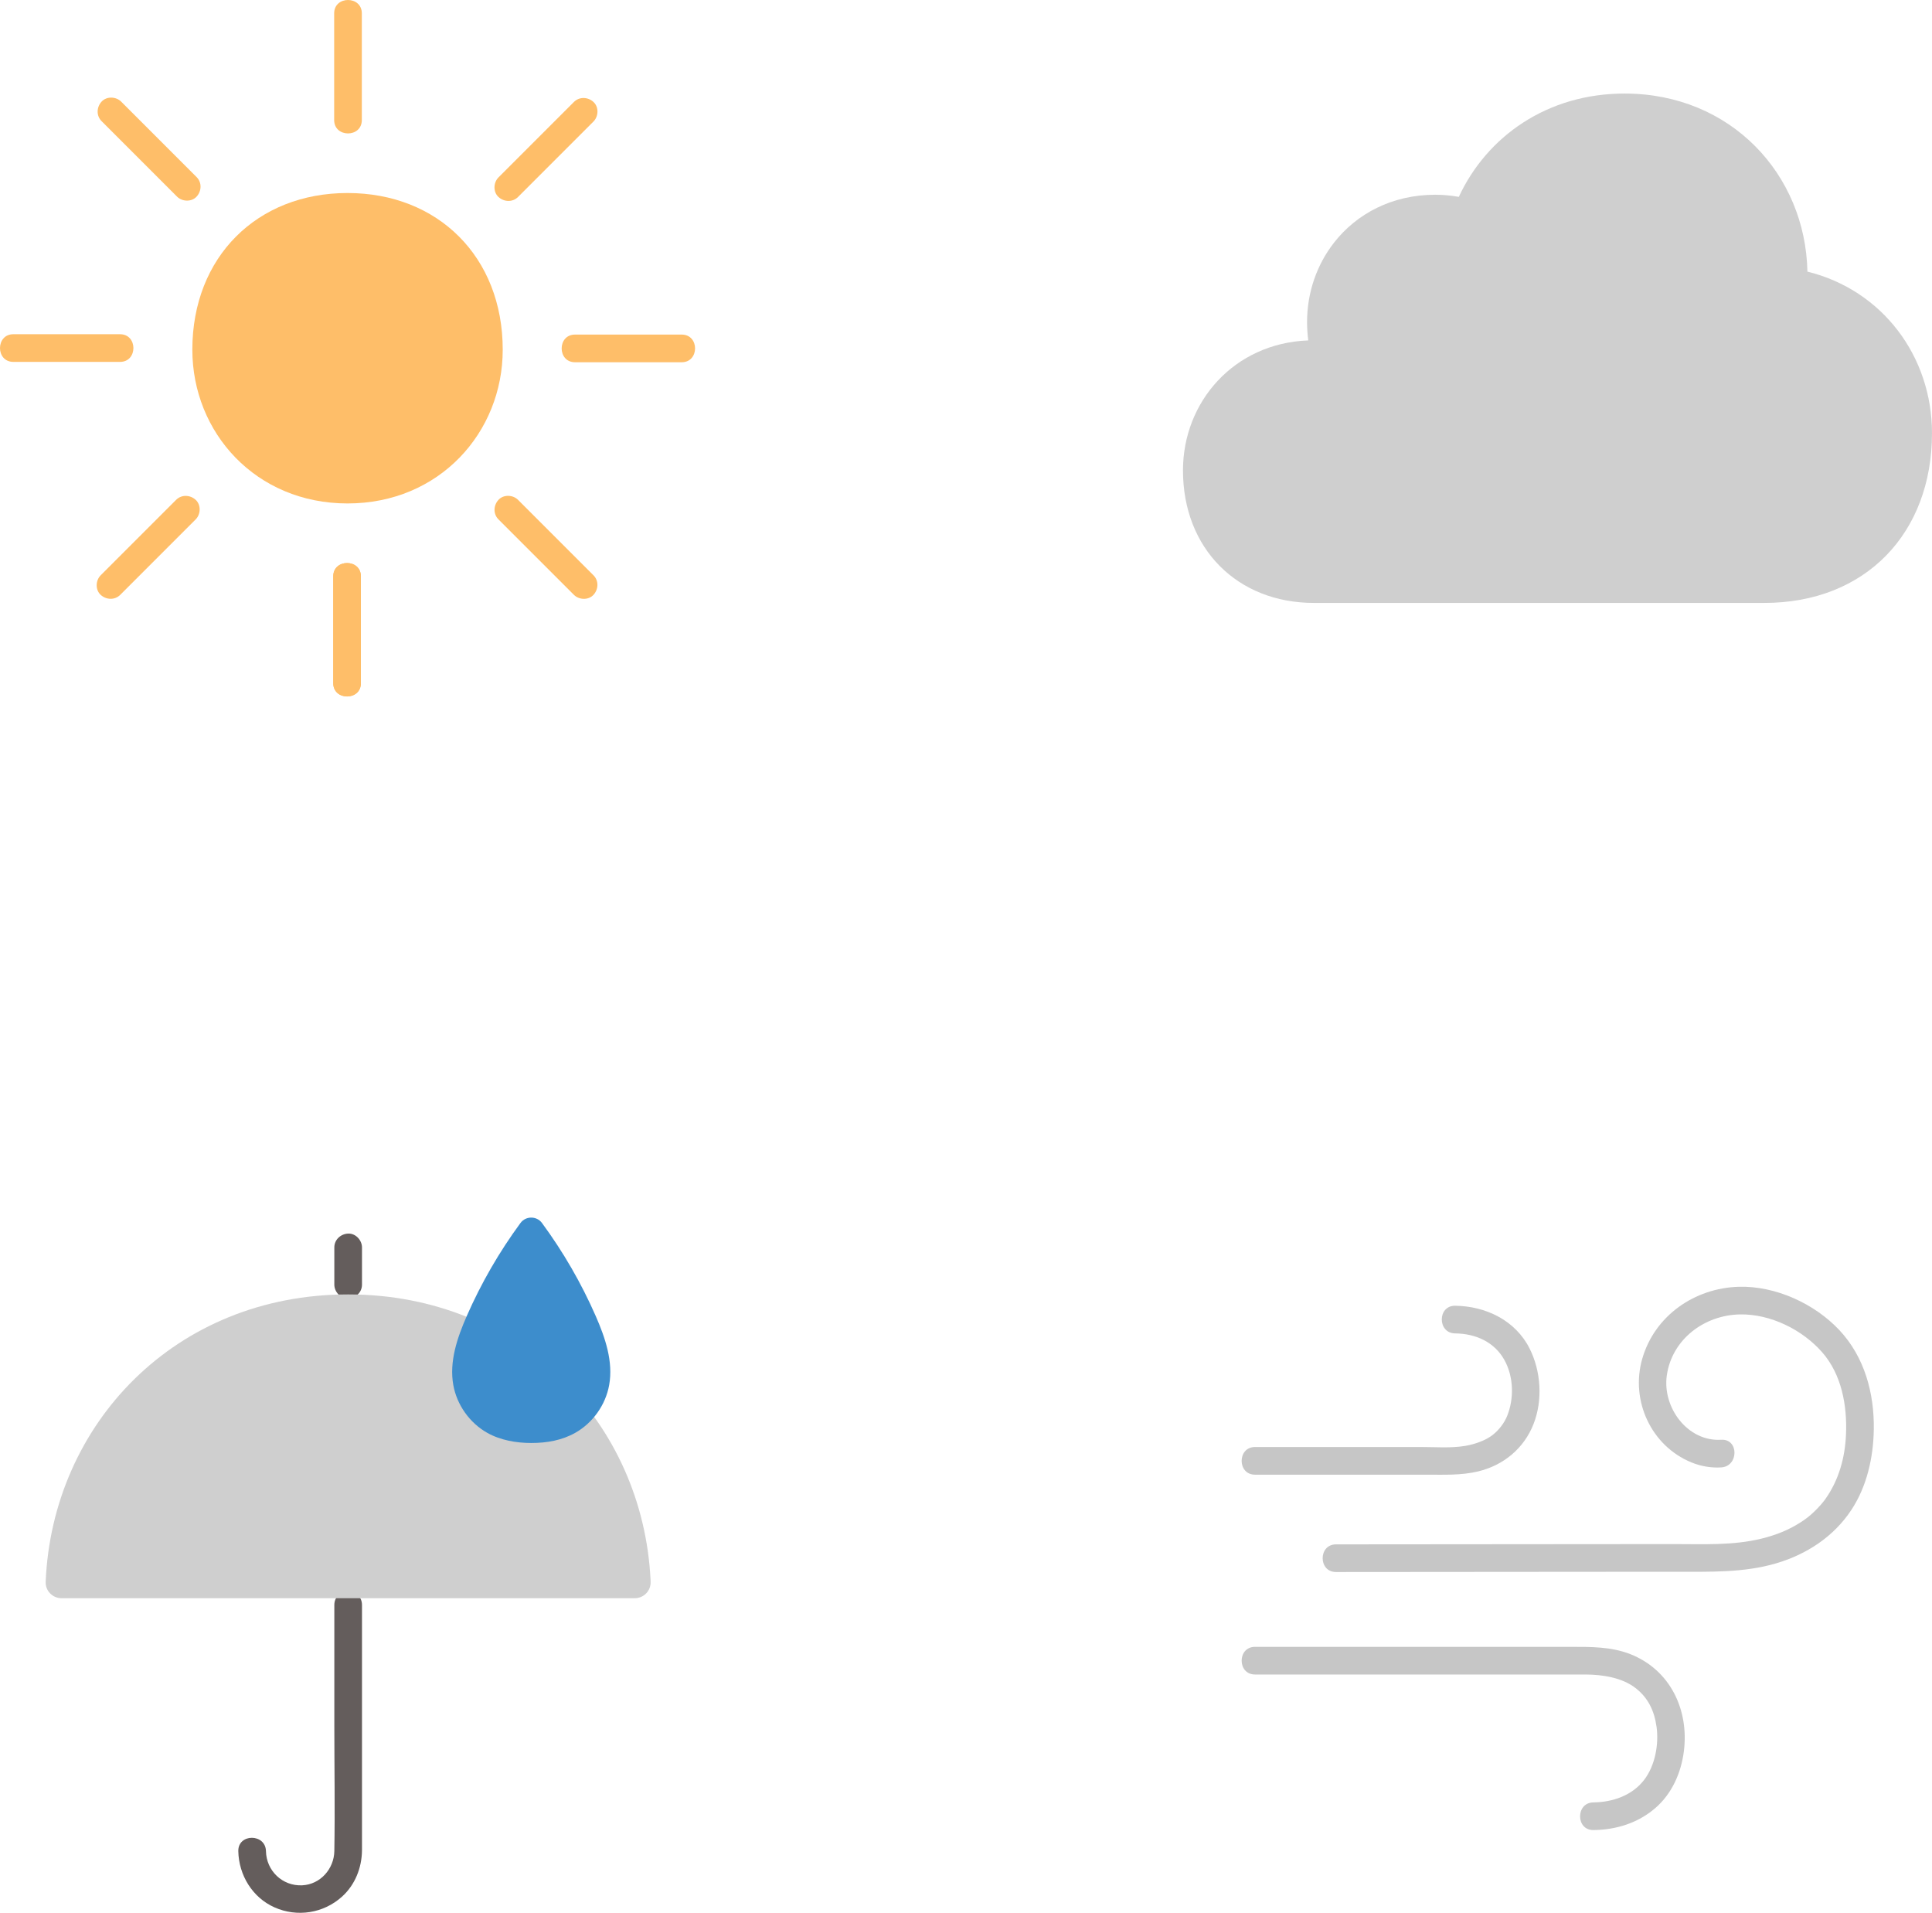 <?xml version="1.0" encoding="UTF-8"?><svg id="b" xmlns="http://www.w3.org/2000/svg" width="335.318" height="331.932" viewBox="0 0 335.318 331.932"><defs><style>.d{fill:#3d8dcc;}.e{fill:#c6c6c6;}.f{fill:#645d5c;}.g{fill:#cfcfcf;}.h{fill:#febe69;}</style></defs><g id="c"><path class="e" d="M231.878,272.794c13.704-.008,27.408-.022,41.112-.033,6.001-.005,12.003-.01,18.004-.013,5.8-.003,11.665.193,17.293-1.466,5.274-1.555,9.964-4.619,13.022-9.242,2.712-4.1,3.829-9.11,3.907-13.974.1-6.277-1.598-12.571-5.96-17.232-4.328-4.625-11.121-7.72-17.472-7.538-7.675.22-14.623,5.024-16.766,12.53-2.056,7.204,1.53,15.067,8.528,17.94,1.638.672,3.41.985,5.181.876,3.069-.187,3.09-4.989,0-4.8-5.846.357-10.208-5.611-9.442-11.124.877-6.308,6.523-10.513,12.698-10.626,5.302-.097,10.827,2.645,14.272,6.569,3.372,3.84,4.36,9.238,4.134,14.307-.176,3.949-1.199,7.785-3.576,11.163-.424.602-1.187,1.47-1.944,2.19-.843.802-1.37,1.215-2.338,1.839-2.117,1.366-4.35,2.236-6.796,2.837-4.95,1.218-10.091.948-15.148.951-5.441.003-10.881.007-16.322.012-12.745.011-25.491.024-38.236.032-1.384,0-2.767.002-4.151.003-3.088.002-3.094,4.802,0,4.8h0Z"/><path class="e" d="M276.557,317.572c3.94-.039,7.722-1.216,10.732-3.808,2.89-2.49,4.488-6.125,4.962-9.852.917-7.213-2.367-14.141-9.296-16.868-3.33-1.31-6.898-1.265-10.415-1.265-3.17,0-6.341,0-9.511,0-7.68,0-15.359,0-23.039,0-7.391,0-14.782,0-22.172,0-3.089,0-3.094,4.8,0,4.8,13.175,0,26.35,0,39.525,0,5.925,0,11.851-.009,17.776,0,3.066.005,6.437.558,8.744,2.348,2.196,1.703,3.26,3.954,3.649,6.739.406,2.904-.192,6.693-2.205,9.265-2.046,2.615-5.364,3.807-8.751,3.841-3.087.031-3.095,4.831,0,4.8h0Z"/><path class="e" d="M252.554,231.388c3.592.039,6.817,1.5,8.549,4.61,1.633,2.933,1.683,6.744.477,9.713-.462,1.138-1.343,2.392-2.539,3.316-1.212.937-3.079,1.607-4.782,1.887-2.48.407-5.104.188-7.607.188-2.986,0-5.972,0-8.958,0-6.625,0-13.251,0-19.876,0-3.089,0-3.094,4.8,0,4.8,6.625,0,13.251,0,19.876,0,3.307,0,6.615,0,9.922,0,2.984,0,5.999.138,8.925-.566,4.413-1.061,7.958-3.991,9.62-8.224,1.629-4.148,1.302-9.188-.703-13.142-2.464-4.86-7.611-7.323-12.903-7.381-3.09-.034-3.092,4.766,0,4.8h0Z"/><path class="h" d="M118.318,58.06h-18.518c-3.089,0-3.094,4.8,0,4.8h18.518c3.089,0,3.094-4.8,0-4.8h0Z"/><path class="h" d="M99.61,17.694c-4.365,4.365-8.73,8.73-13.094,13.094-.889.889-.955,2.517,0,3.394s2.445.949,3.394,0c4.365-4.365,8.73-8.73,13.094-13.094.889-.889.955-2.517,0-3.394s-2.445-.949-3.394,0h0Z"/><path class="h" d="M20.867,103.226c4.365-4.365,8.73-8.73,13.094-13.094.889-.889.955-2.517,0-3.394s-2.445-.949-3.394,0c-4.365,4.365-8.73,8.73-13.094,13.094-.889.889-.955,2.517,0,3.394s2.445.949,3.394,0h0Z"/><path class="h" d="M103.004,99.831c-4.365-4.365-8.73-8.73-13.094-13.094-.889-.889-2.517-.955-3.394,0s-.949,2.445,0,3.394c4.365,4.365,8.73,8.73,13.094,13.094.889.889,2.517.955,3.394,0s.949-2.445,0-3.394h0Z"/><path class="h" d="M60.318,87.364c15.926,0,26.935-12.296,26.935-26.685,0-16.099-11.245-27.185-26.935-27.185-15.69,0-26.935,11.086-26.935,27.185,0,14.389,11.009,26.685,26.935,26.685Z"/><path class="h" d="M62.638,118.54v-18.518c0-3.089-4.8-3.094-4.8,0v18.518c0,3.089,4.8,3.094,4.8,0h0Z"/><path class="h" d="M62.638,118.54v-18.518c0-3.089-4.8-3.094-4.8,0v18.518c0,3.089,4.8,3.094,4.8,0h0Z"/><path class="h" d="M57.998,2.318v18.518c0,3.089,4.8,3.094,4.8,0V2.318c0-3.089-4.8-3.094-4.8,0h0Z"/><path class="h" d="M2.318,62.798h18.518c3.089,0,3.094-4.8,0-4.8H2.318c-3.089,0-3.094,4.8,0,4.8h0Z"/><path class="h" d="M17.633,21.027c4.365,4.365,8.73,8.73,13.094,13.094.889.889,2.517.955,3.394,0s.949-2.445,0-3.394c-4.365-4.365-8.73-8.73-13.094-13.094-.889-.889-2.517-.955-3.394,0s-.949,2.445,0,3.394h0Z"/><path class="g" d="M231.537,42.105c-2.987,3.821-4.684,8.647-4.684,13.797,0,1.089.084,2.139.204,3.17-12.902.492-21.739,10.678-21.739,22.553,0,13.621,9.484,23.001,22.717,23.001h78.181c17.605,0,29.101-12.128,29.101-29.464,0-13.298-8.578-24.814-21.621-28.028-.328-16.84-13.268-30.9-31.736-30.9-13.437,0-23.902,7.451-28.766,17.926-1.319-.226-2.679-.366-4.097-.366-7.472,0-13.634,3.287-17.562,8.313Z"/><path class="f" d="M41.36,321.234c.084,4.15,2.436,8.04,6.278,9.751,3.93,1.75,8.484,1.041,11.695-1.833,2.295-2.054,3.472-5.044,3.494-8.089.007-1.029,0-2.057,0-3.086,0-10.084,0-20.167,0-30.251v-9.205c0-3.089-4.8-3.094-4.8,0,0,6.994,0,13.988,0,20.983s.126,14.483,0,21.718c-.054,3.087-2.431,5.795-5.59,5.939-3.422.156-6.208-2.527-6.277-5.926-.062-3.085-4.863-3.095-4.8,0h0Z"/><path class="f" d="M58.026,216.464v6.467c0,1.255,1.104,2.458,2.4,2.4s2.4-1.055,2.4-2.4v-6.467c0-1.255-1.104-2.458-2.4-2.4s-2.4,1.055-2.4,2.4h0Z"/><path class="g" d="M60.426,277.337h49.751c1.551,0,2.798-1.287,2.746-2.837-.005-.143-.01-.272-.015-.383-1.336-26.967-22.417-49.495-52.487-49.495s-51.325,22.55-52.493,49.845c0,.008,0,.016-.001.024-.064,1.554,1.19,2.847,2.745,2.847h49.754"/><path class="d" d="M94.063,212.222c-.913-1.241-2.812-1.241-3.725,0-3.695,5.023-6.833,10.457-9.336,16.168-1.655,3.778-3.056,7.904-2.325,11.963.62,3.442,2.836,6.563,5.881,8.283,2.298,1.298,5.086,1.768,7.644,1.768,2.746,0,5.346-.471,7.643-1.768,3.045-1.72,5.261-4.841,5.881-8.283.731-4.059-.67-8.185-2.325-11.963-2.502-5.71-5.638-11.141-9.339-16.169Z"/></g></svg>